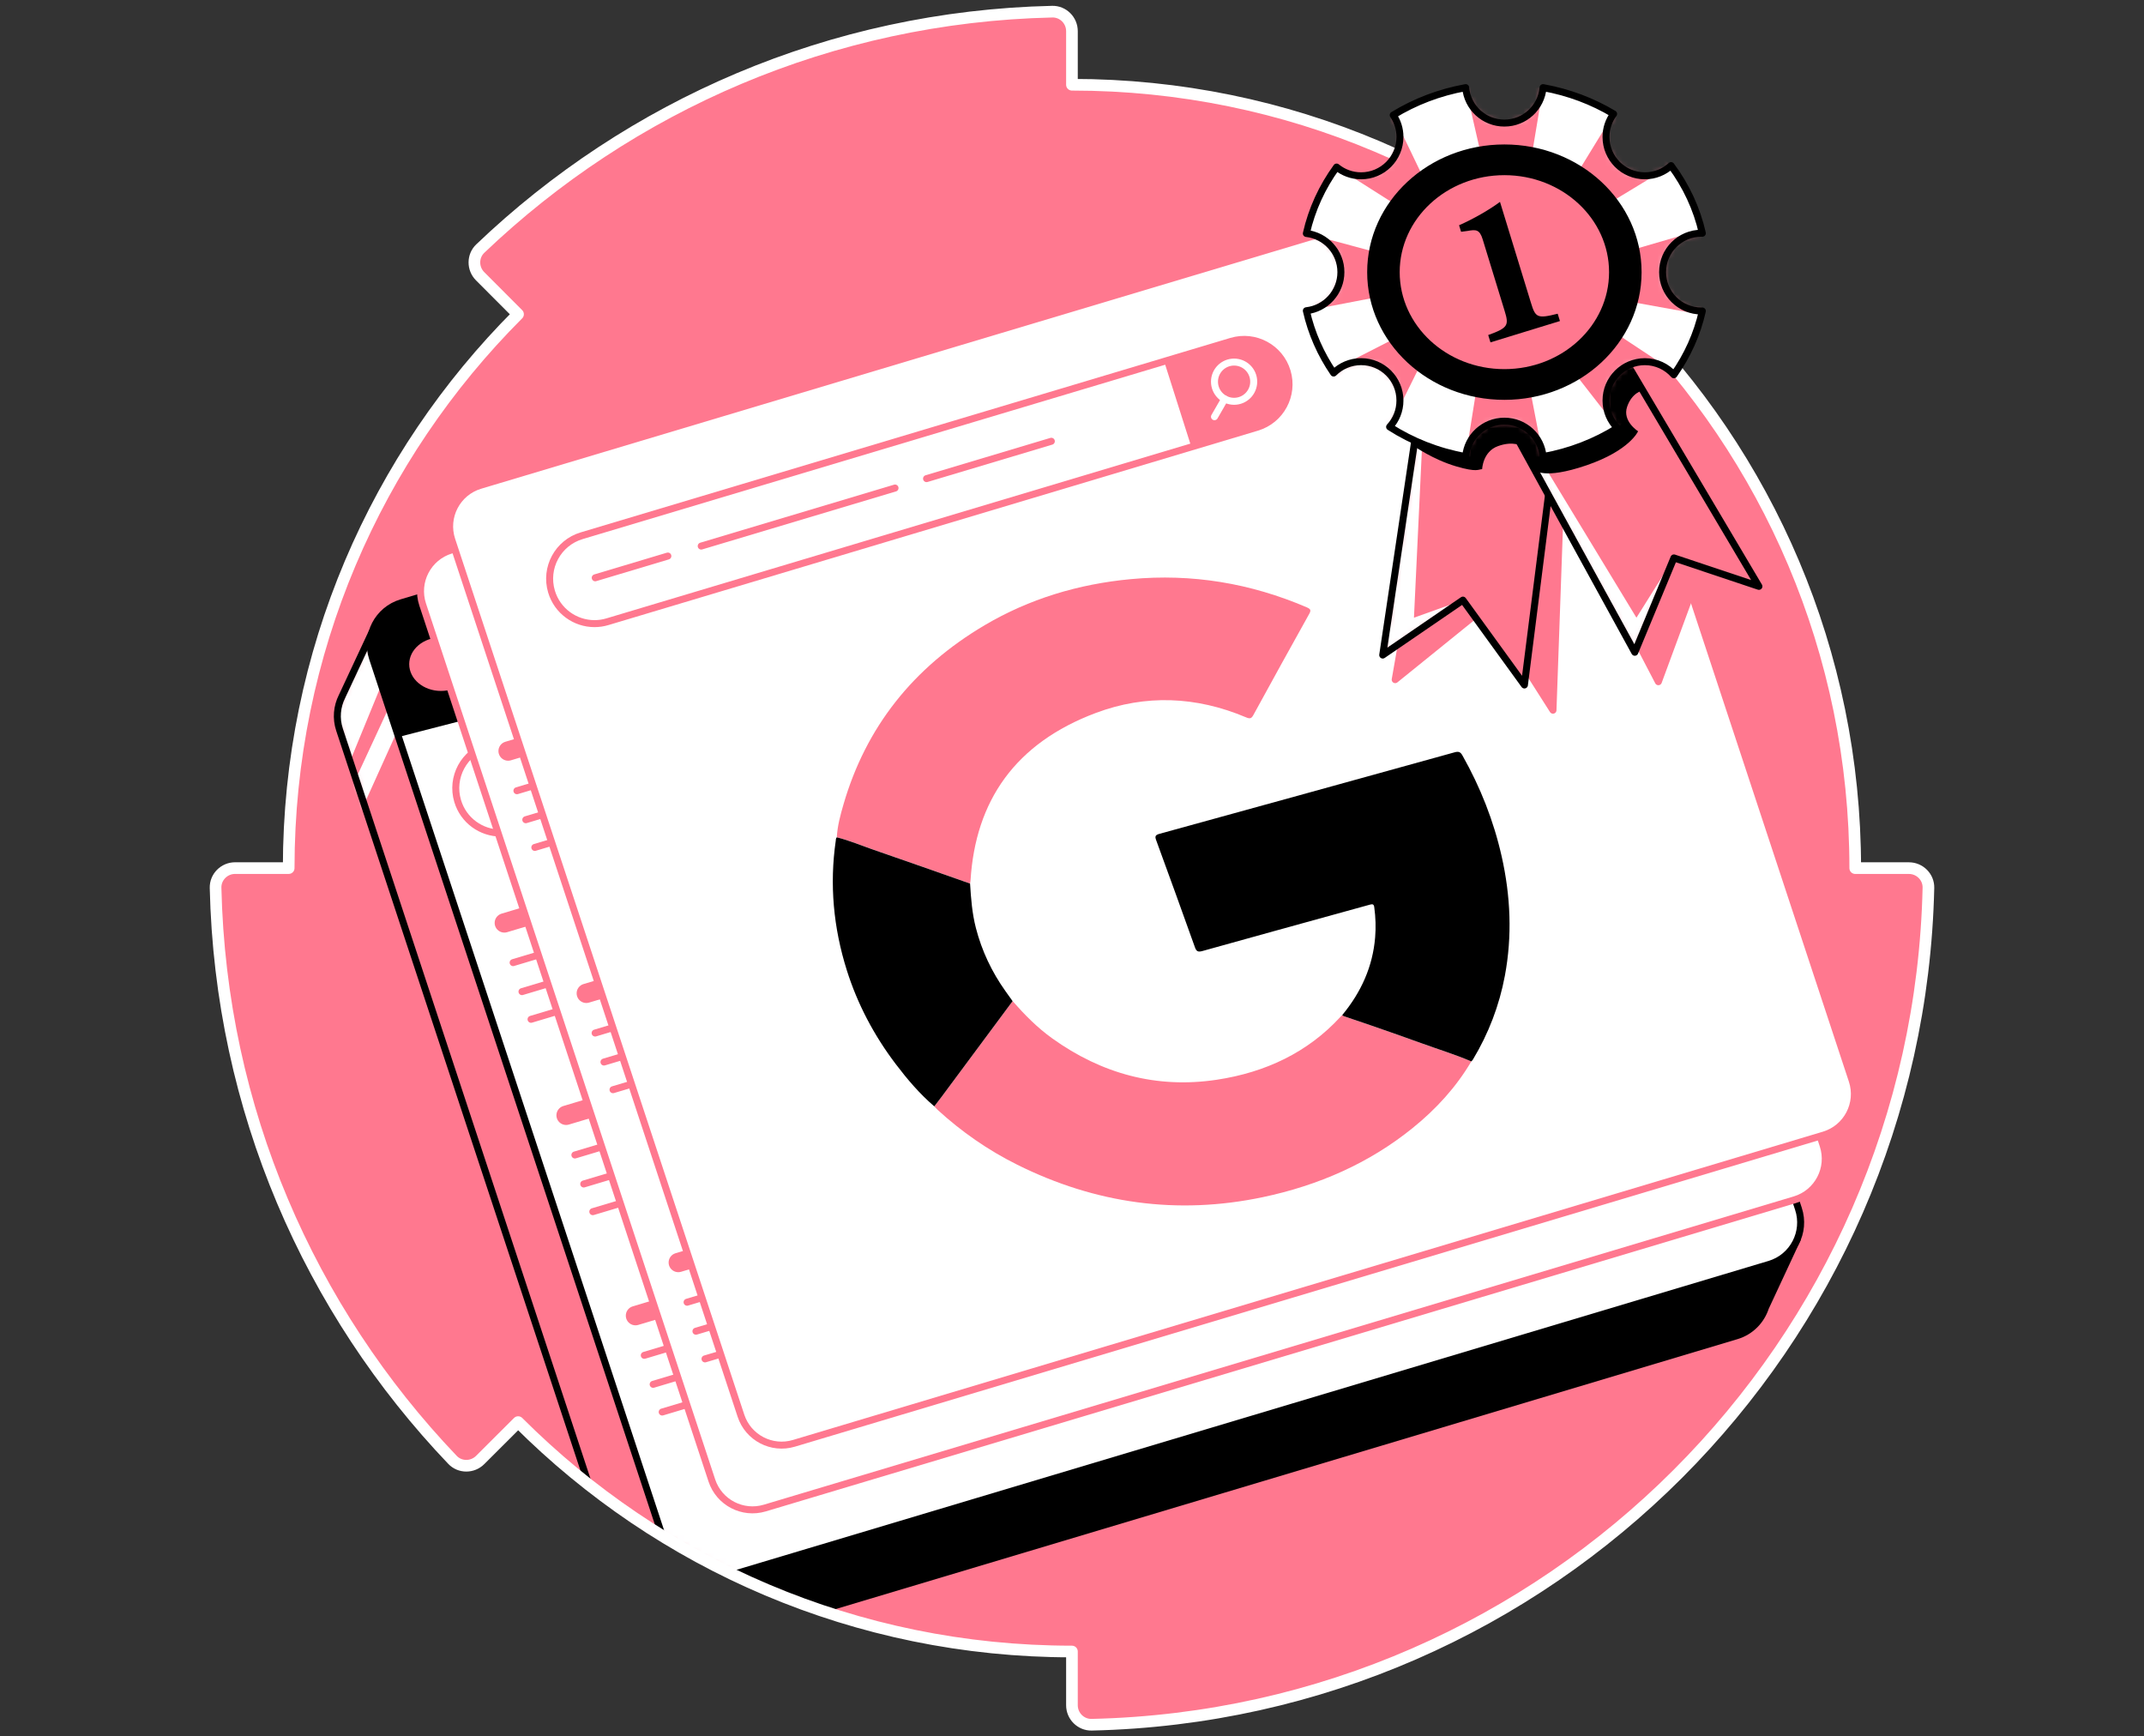 <svg width="368" height="298" viewBox="0 0 368 298" fill="none" xmlns="http://www.w3.org/2000/svg">
<rect x="0" y="0" width="368" height="298" fill="#333333" stroke="none"/>
<path d="M88.937 244.063C113.263 268.389 146.87 283.432 183.991 283.432V292.657C183.991 294.513 185.519 296.041 187.375 295.999C265.884 294.226 329.226 230.898 330.999 152.375C331.044 150.516 329.517 148.988 327.657 148.988H318.435C318.435 74.737 258.242 14.544 183.991 14.544V5.347C183.991 3.484 182.467 1.959 180.608 2.001C142.57 2.861 108.085 18.173 82.439 42.658C81.094 43.937 81.094 46.094 82.408 47.408L88.916 53.93C64.593 78.26 49.551 111.863 49.551 148.984H40.343C38.487 148.984 36.956 150.512 37.001 152.372C37.858 190.406 53.177 224.894 77.662 250.537C78.941 251.885 81.091 251.882 82.411 250.568L88.933 244.06L88.937 244.063Z" fill="#FF788F"/>
<mask id="mask0_7898_90251" style="mask-type:luminance" maskUnits="userSpaceOnUse" x="37" y="2" width="295" height="294">
<path d="M88.937 244.063C113.263 268.389 146.87 283.432 183.991 283.432V292.657C183.991 294.513 185.519 296.041 187.375 295.999C265.884 294.226 329.226 230.898 330.999 152.375C331.044 150.516 329.517 148.988 327.657 148.988H318.435C318.435 74.737 258.242 14.544 183.991 14.544V5.347C183.991 3.484 182.467 1.959 180.608 2.001C142.57 2.861 108.085 18.173 82.439 42.658C81.094 43.937 81.094 46.094 82.408 47.408L88.916 53.93C64.593 78.26 49.551 111.863 49.551 148.984H40.343C38.487 148.984 36.956 150.512 37.001 152.372C37.858 190.406 53.177 224.894 77.662 250.537C78.941 251.885 81.091 251.882 82.411 250.568L88.933 244.06L88.937 244.063Z" fill="white"/>
</mask>
<g mask="url(#mask0_7898_90251)">
<path d="M308.45 212.765L301.803 216.011L252.497 66.677C251.226 62.83 247.126 60.691 243.245 61.852L66.107 114.859L63.882 108.448L58.693 119.546C57.843 121.25 57.632 123.276 58.279 125.232L108.815 278.288C110.087 282.135 114.186 284.275 118.068 283.114L298.063 229.246C300.521 228.509 302.308 226.626 303.037 224.362H303.041L308.443 212.762L308.45 212.765Z" fill="#FF788F"/>
<mask id="mask1_7898_90251" style="mask-type:luminance" maskUnits="userSpaceOnUse" x="57" y="61" width="252" height="223">
<path d="M308.45 212.765L301.803 216.011L252.497 66.677C251.226 62.83 247.126 60.691 243.245 61.852L66.107 114.859L63.882 108.448L58.693 119.546C57.843 121.25 57.632 123.276 58.279 125.232L108.815 278.288C110.087 282.135 114.186 284.275 118.068 283.114L298.063 229.246C300.521 228.509 302.308 226.626 303.037 224.362H303.041L308.443 212.762L308.45 212.765Z" fill="white"/>
</mask>
<g mask="url(#mask1_7898_90251)">
<path d="M65.395 117.694L60.014 130.797C60.014 130.797 57.024 126.732 57.905 121.645C58.787 116.553 63.152 110.01 63.152 110.01L65.392 117.694H65.395Z" fill="white"/>
<path d="M66.972 120.929L60.525 134.827L61.974 139.217L68.288 125.232L66.972 120.929Z" fill="white"/>
</g>
<path d="M308.45 212.765L301.803 216.011L252.497 66.677C251.226 62.83 247.126 60.691 243.245 61.852L66.107 114.859L63.882 108.448L58.693 119.546C57.843 121.25 57.632 123.276 58.279 125.232L108.815 278.288C110.087 282.135 114.186 284.275 118.068 283.114L298.063 229.246C300.521 228.509 302.308 226.626 303.037 224.362H303.041L308.443 212.762L308.45 212.765Z" stroke="black" stroke-width="1.2" stroke-linecap="round" stroke-linejoin="round"/>
<path d="M303.725 216.976L123.729 270.844C119.848 272.005 115.745 269.866 114.476 266.019L63.94 112.962C62.62 108.96 64.863 104.653 68.904 103.443L248.899 49.575C252.781 48.414 256.884 50.553 258.152 54.4L308.688 207.457C310.009 211.459 307.765 215.766 303.725 216.976Z" fill="white" stroke="black" stroke-width="1.2" stroke-linecap="round" stroke-linejoin="round"/>
<path d="M204.82 99.686C203.6 95.611 199.31 93.295 195.232 94.515L83.725 127.887C79.65 129.107 77.334 133.4 78.554 137.475C79.553 140.814 82.615 142.97 85.93 142.97C86.663 142.97 87.406 142.867 88.142 142.645L199.649 109.274C203.724 108.054 206.04 103.761 204.82 99.686Z" stroke="#FF788F" stroke-width="1.2" stroke-linecap="round" stroke-linejoin="round"/>
<path d="M68.402 126.48L251.544 79.321L241.928 61.977L68.897 103.443C68.897 103.443 65.596 104.826 64.403 107.155C63.211 109.485 63.933 112.962 63.933 112.962L68.395 126.48H68.402Z" fill="black"/>
<path d="M75.682 118.579C78.688 118.579 81.126 116.522 81.126 113.985C81.126 111.448 78.688 109.392 75.682 109.392C72.675 109.392 70.238 111.448 70.238 113.985C70.238 116.522 72.675 118.579 75.682 118.579Z" fill="#FF788F"/>
<path d="M86.562 160.052C85.847 160.052 85.187 159.585 84.972 158.867C84.924 158.708 84.903 158.549 84.903 158.39C84.903 157.674 85.37 157.014 86.089 156.8L98.553 153.07C99.431 152.807 100.357 153.305 100.62 154.187C100.668 154.346 100.689 154.505 100.689 154.664C100.689 155.379 100.222 156.039 99.503 156.253L87.039 159.983C86.88 160.031 86.721 160.052 86.562 160.052Z" fill="#FF788F"/>
<path d="M99.987 161.638L88.073 165.205" stroke="#FF788F" stroke-width="1.2" stroke-linecap="round" stroke-linejoin="round"/>
<path d="M101.508 166.616L89.594 170.183" stroke="#FF788F" stroke-width="1.2" stroke-linecap="round" stroke-linejoin="round"/>
<path d="M103.06 171.368L91.149 174.932" stroke="#FF788F" stroke-width="1.2" stroke-linecap="round" stroke-linejoin="round"/>
<path d="M97.163 193.068C96.448 193.068 95.787 192.601 95.573 191.882C95.525 191.723 95.504 191.564 95.504 191.405C95.504 190.69 95.971 190.03 96.69 189.815L109.153 186.086C110.031 185.823 110.958 186.321 111.22 187.202C111.269 187.361 111.29 187.52 111.29 187.679C111.29 188.395 110.823 189.055 110.104 189.269L97.64 192.999C97.481 193.047 97.322 193.068 97.163 193.068Z" fill="#FF788F"/>
<path d="M110.588 194.654L98.674 198.218" stroke="#FF788F" stroke-width="1.2" stroke-linecap="round" stroke-linejoin="round"/>
<path d="M112.109 199.631L100.194 203.195" stroke="#FF788F" stroke-width="1.2" stroke-linecap="round" stroke-linejoin="round"/>
<path d="M113.661 204.384L101.75 207.947" stroke="#FF788F" stroke-width="1.2" stroke-linecap="round" stroke-linejoin="round"/>
<path d="M109.074 227.452C108.359 227.452 107.698 226.985 107.484 226.266C107.436 226.107 107.415 225.948 107.415 225.789C107.415 225.074 107.882 224.414 108.6 224.199L121.064 220.47C121.942 220.207 122.868 220.705 123.131 221.586C123.18 221.745 123.2 221.904 123.2 222.063C123.2 222.779 122.734 223.439 122.015 223.653L109.551 227.383C109.392 227.431 109.233 227.452 109.074 227.452Z" fill="#FF788F"/>
<path d="M122.499 229.038L110.588 232.602" stroke="#FF788F" stroke-width="1.2" stroke-linecap="round" stroke-linejoin="round"/>
<path d="M124.02 234.016L112.109 237.579" stroke="#FF788F" stroke-width="1.2" stroke-linecap="round" stroke-linejoin="round"/>
<path d="M125.575 238.765L113.661 242.332" stroke="#FF788F" stroke-width="1.2" stroke-linecap="round" stroke-linejoin="round"/>
<path d="M308.045 205.908L131.271 258.812C127.459 259.952 123.428 257.854 122.181 254.073L72.55 103.758C71.251 99.824 73.456 95.597 77.424 94.408L254.198 41.504C258.01 40.364 262.041 42.462 263.288 46.243L312.919 196.559C314.219 200.492 312.013 204.719 308.045 205.908Z" fill="white" stroke="#FF788F" stroke-width="1.2" stroke-linecap="round" stroke-linejoin="round"/>
<path d="M118.303 270.391L114.494 283.432L118.074 283.117L298.782 228.993L302.035 226.391L306.569 216.021L178.966 254.643C178.966 254.643 135.201 267.691 125.049 270.477C120.76 271.656 118.303 270.391 118.303 270.391Z" fill="black"/>
<path d="M87.212 130.555C86.497 130.555 85.837 130.088 85.622 129.369C85.574 129.21 85.553 129.051 85.553 128.892C85.553 128.177 86.02 127.517 86.739 127.303L99.203 123.573C100.08 123.31 101.007 123.808 101.269 124.689C101.318 124.848 101.339 125.007 101.339 125.166C101.339 125.882 100.872 126.542 100.153 126.756L87.689 130.486C87.53 130.534 87.371 130.555 87.212 130.555Z" fill="#FF788F"/>
<path d="M100.637 132.138L88.726 135.705" stroke="#FF788F" stroke-width="1.2" stroke-linecap="round" stroke-linejoin="round"/>
<path d="M102.158 137.119L90.247 140.682" stroke="#FF788F" stroke-width="1.2" stroke-linecap="round" stroke-linejoin="round"/>
<path d="M103.713 141.868L91.799 145.435" stroke="#FF788F" stroke-width="1.2" stroke-linecap="round" stroke-linejoin="round"/>
<path d="M100.633 172.136C99.918 172.136 99.258 171.669 99.043 170.95C98.995 170.791 98.974 170.632 98.974 170.473C98.974 169.758 99.441 169.097 100.16 168.883L112.624 165.154C113.502 164.891 114.428 165.389 114.691 166.27C114.739 166.429 114.76 166.588 114.76 166.747C114.76 167.463 114.293 168.123 113.574 168.337L101.11 172.066C100.951 172.115 100.792 172.136 100.633 172.136Z" fill="#FF788F"/>
<path d="M114.058 173.722L102.147 177.289" stroke="#FF788F" stroke-width="1.2" stroke-linecap="round" stroke-linejoin="round"/>
<path d="M115.579 178.699L103.668 182.266" stroke="#FF788F" stroke-width="1.2" stroke-linecap="round" stroke-linejoin="round"/>
<path d="M117.134 183.452L105.22 187.015" stroke="#FF788F" stroke-width="1.2" stroke-linecap="round" stroke-linejoin="round"/>
<path d="M116.422 218.334C115.707 218.334 115.047 217.867 114.832 217.148C114.784 216.989 114.763 216.83 114.763 216.671C114.763 215.956 115.23 215.296 115.949 215.081L128.413 211.352C129.29 211.089 130.217 211.587 130.479 212.468C130.528 212.627 130.549 212.786 130.549 212.945C130.549 213.661 130.082 214.321 129.363 214.535L116.899 218.265C116.74 218.313 116.581 218.334 116.422 218.334Z" fill="#FF788F"/>
<path d="M129.847 219.92L117.933 223.487" stroke="#FF788F" stroke-width="1.2" stroke-linecap="round" stroke-linejoin="round"/>
<path d="M131.368 224.897L119.454 228.464" stroke="#FF788F" stroke-width="1.2" stroke-linecap="round" stroke-linejoin="round"/>
<path d="M132.92 229.65L121.009 233.213" stroke="#FF788F" stroke-width="1.2" stroke-linecap="round" stroke-linejoin="round"/>
</g>
<path d="M88.937 244.063C113.263 268.389 146.87 283.432 183.991 283.432V292.657C183.991 294.513 185.519 296.041 187.375 295.999C265.884 294.226 329.226 230.898 330.999 152.375C331.044 150.516 329.517 148.988 327.657 148.988H318.435C318.435 74.737 258.242 14.544 183.991 14.544V5.347C183.991 3.484 182.467 1.959 180.608 2.001C142.57 2.861 108.085 18.173 82.439 42.658C81.094 43.937 81.094 46.094 82.408 47.408L88.916 53.93C64.593 78.26 49.551 111.863 49.551 148.984H40.343C38.487 148.984 36.956 150.512 37.001 152.372C37.858 190.406 53.177 224.894 77.662 250.537C78.941 251.885 81.091 251.882 82.411 250.568L88.933 244.06L88.937 244.063Z" stroke="white" stroke-width="2" stroke-linecap="round" stroke-linejoin="round"/>
<path d="M313.043 194.799L136.269 247.703C132.457 248.844 128.426 246.746 127.179 242.964L77.548 92.649C76.248 88.715 78.454 84.488 82.422 83.299L259.196 30.395C263.008 29.255 267.039 31.353 268.286 35.134L317.917 185.45C319.216 189.383 317.011 193.61 313.043 194.799Z" fill="white" stroke="#FF788F" stroke-width="1.2" stroke-linecap="round" stroke-linejoin="round"/>
<path d="M220.93 63.743C219.71 59.668 215.421 57.352 211.342 58.572L99.835 91.944C95.76 93.164 93.444 97.457 94.664 101.532C95.663 104.871 98.725 107.027 102.04 107.027C102.773 107.027 103.516 106.924 104.252 106.703L215.759 73.331C219.834 72.111 222.15 67.818 220.93 63.743Z" stroke="#FF788F" stroke-width="1.2" stroke-linecap="round" stroke-linejoin="round"/>
<path d="M199.829 62.063L204.498 76.746L216.454 73.085C216.454 73.085 222.06 71.122 220.93 63.743C220.063 58.074 212.77 58.289 212.77 58.289L199.829 62.063Z" fill="#FF788F"/>
<path d="M211.822 68.872C213.682 68.872 215.189 67.365 215.189 65.505C215.189 63.646 213.682 62.139 211.822 62.139C209.963 62.139 208.456 63.646 208.456 65.505C208.456 67.365 209.963 68.872 211.822 68.872Z" stroke="white" stroke-width="1.2" stroke-linecap="round" stroke-linejoin="round"/>
<path d="M210.212 68.464L208.456 71.516" stroke="white" stroke-width="1.2" stroke-linecap="round" stroke-linejoin="round"/>
<path d="M114.632 95.428L102.168 99.161" stroke="#FF788F" stroke-width="1.2" stroke-linecap="round" stroke-linejoin="round"/>
<path d="M153.624 83.759L120.356 93.717" stroke="#FF788F" stroke-width="1.2" stroke-linecap="round" stroke-linejoin="round"/>
<path d="M180.452 75.73L159.036 82.141" stroke="#FF788F" stroke-width="1.2" stroke-linecap="round" stroke-linejoin="round"/>
<path d="M143.631 143.7C143.735 141.75 144.246 139.88 144.785 138.024C148.608 124.89 156.651 114.583 169.046 107.276C176.633 102.803 185.049 100.232 194.126 99.388C204.567 98.417 214.615 100.076 224.279 104.224C224.967 104.518 225.06 104.736 224.725 105.34C221.497 111.126 218.293 116.926 215.116 122.74C214.791 123.335 214.525 123.386 213.862 123.106C205.276 119.474 196.587 119.173 188.108 122.349C174.272 127.534 167.432 137.419 166.585 151.086C166.575 151.273 166.533 151.456 166.505 151.639C160.996 149.703 155.493 147.744 149.967 145.846C147.858 145.124 145.809 144.239 143.631 143.7Z" fill="#FF788F"/>
<path d="M252.542 182.159C249.95 186.559 246.511 190.33 242.443 193.614C235.036 199.593 226.374 203.437 216.706 205.466C202.096 208.531 188.042 206.579 174.604 199.89C169.561 197.381 165.023 194.212 160.948 190.486C160.737 190.295 160.557 190.074 160.363 189.87C160.778 189.328 161.2 188.792 161.608 188.242C165.676 182.767 169.741 177.289 173.805 171.811C175.855 174.14 178.033 176.363 180.618 178.215C189.055 184.254 198.474 186.87 208.84 185.308C217.28 184.036 224.501 180.569 230.038 174.551C230.148 174.43 230.273 174.316 230.39 174.202C230.487 174.365 230.66 174.396 230.829 174.455C232.385 174.98 233.943 175.502 235.495 176.045C238.319 177.03 241.15 178.008 243.96 179.031C246.822 180.071 249.743 180.963 252.542 182.159Z" fill="#FF788F"/>
<path d="M252.542 182.159C249.743 180.963 246.822 180.071 243.96 179.031C241.15 178.008 238.319 177.03 235.495 176.045C233.943 175.502 232.388 174.98 230.829 174.455C230.66 174.396 230.487 174.365 230.39 174.202C233.632 170.279 235.62 165.879 236.031 160.878C236.173 159.157 236.118 157.432 235.882 155.704C235.813 155.196 235.62 155.12 235.143 155.254C233.695 155.666 232.236 156.056 230.784 156.457C222.655 158.704 214.522 160.94 206.399 163.211C205.622 163.429 205.352 163.28 205.1 162.575C202.905 156.429 200.682 150.294 198.436 144.163C198.197 143.516 198.329 143.288 199.027 143.098C215.908 138.456 232.786 133.797 249.653 129.117C250.358 128.92 250.669 129.037 251.015 129.649C254.125 135.155 256.379 140.91 257.741 146.938C259.289 153.796 259.576 160.639 258.297 167.469C257.34 172.567 255.508 177.361 252.808 181.851C252.743 181.962 252.636 182.055 252.546 182.155L252.542 182.159Z" fill="black"/>
<path d="M173.805 171.814C169.741 177.292 165.676 182.767 161.608 188.246C161.2 188.792 160.778 189.331 160.363 189.874C157.833 187.71 155.725 185.221 153.762 182.636C149.994 177.673 147.174 172.298 145.352 166.526C143.04 159.195 142.369 151.784 143.448 144.308C143.479 144.097 143.451 143.872 143.631 143.703C145.809 144.242 147.858 145.127 149.967 145.85C155.493 147.744 160.993 149.707 166.505 151.642C166.661 154.2 166.855 156.751 167.508 159.274C168.51 163.142 170.193 166.75 172.582 170.103C172.99 170.673 173.398 171.247 173.805 171.818V171.814Z" fill="black"/>
<path d="M241.012 107.85L239.474 116.643L255.148 103.968L266.555 121.883L267.754 88.065H269.572L284.645 116.996L290.781 100.356L278.528 79.006L252.971 78.363L241.012 107.85Z" fill="#FF788F" stroke="#FF788F" stroke-width="1.2" stroke-linecap="round" stroke-linejoin="round"/>
<path d="M244.499 64.482L237.334 112.419L251.098 102.994L261.653 117.555L268.608 62.692L244.499 64.482Z" fill="#FF788F"/>
<mask id="mask2_7898_90251" style="mask-type:luminance" maskUnits="userSpaceOnUse" x="237" y="62" width="32" height="56">
<path d="M244.499 64.482L237.334 112.419L251.098 102.994L261.653 117.555L268.608 62.692L244.499 64.482Z" fill="white"/>
</mask>
<g mask="url(#mask2_7898_90251)">
<path d="M244.122 75.823L242.695 106.011L251.098 102.994L237.334 112.419L242.695 75.56L244.122 75.823Z" fill="white"/>
</g>
<path d="M244.499 64.482L237.334 112.419L251.098 102.994L261.653 117.555L268.608 62.692L244.499 64.482Z" stroke="black" stroke-width="1.2" stroke-linecap="round" stroke-linejoin="round"/>
<path d="M255.148 65.568L280.598 111.942L287.314 95.752L301.903 100.63L275.061 55.347L255.148 65.568Z" fill="#FF788F"/>
<mask id="mask3_7898_90251" style="mask-type:luminance" maskUnits="userSpaceOnUse" x="255" y="55" width="47" height="57">
<path d="M255.148 65.568L280.598 111.942L287.314 95.752L301.903 100.63L275.061 55.347L255.148 65.568Z" fill="white"/>
</mask>
<g mask="url(#mask3_7898_90251)">
<path d="M264.481 79.006L280.881 106.011L287.314 95.753L280.598 111.942L262.331 79.006H264.481Z" fill="white"/>
</g>
<path d="M255.148 65.568L280.598 111.942L287.314 95.752L301.903 100.63L275.061 55.347L255.148 65.568Z" stroke="black" stroke-width="1.2" stroke-linecap="round" stroke-linejoin="round"/>
<path d="M242.695 76.556C242.695 76.556 245.951 78.868 249.967 80.047C253.548 81.097 253.759 80.537 254.398 80.517C254.398 80.517 254.492 77.496 257.132 76.556C259.773 75.615 261.183 76.556 261.183 76.556L263.44 80.669C263.44 80.669 264.861 82.4 272.306 79.856C279.751 77.313 281.165 74.012 281.165 74.012C281.165 74.012 278.431 72.301 279.281 69.812C280.128 67.32 281.97 67.009 281.97 67.009L279.329 62.554L244.119 74.388L242.692 76.556H242.695Z" fill="black"/>
<path d="M292.035 53.374H292.194C291.303 57.342 289.616 61.04 287.307 64.317C286.094 62.941 284.31 62.07 282.326 62.07C278.645 62.07 275.659 65.056 275.659 68.737C275.659 70.579 276.405 72.249 277.612 73.455C273.827 75.83 269.503 77.527 264.854 78.36C264.557 74.952 261.698 72.28 258.214 72.28C254.73 72.28 251.868 74.952 251.571 78.36C246.798 77.503 242.374 75.737 238.516 73.262C239.619 72.073 240.289 70.486 240.289 68.734C240.289 65.053 237.31 62.066 233.622 62.066C231.78 62.066 230.117 62.813 228.907 64.019C226.702 60.798 225.092 57.193 224.224 53.329C227.559 52.962 230.155 50.132 230.155 46.703C230.155 43.274 227.559 40.436 224.224 40.07C225.157 35.922 226.948 32.068 229.416 28.671C230.563 29.611 232.022 30.171 233.622 30.171C237.31 30.171 240.289 27.191 240.289 23.503C240.289 22.11 239.864 20.821 239.135 19.753C242.844 17.479 247.05 15.858 251.571 15.039C251.868 18.45 254.727 21.122 258.214 21.122C261.702 21.122 264.553 18.45 264.854 15.039C269.24 15.827 273.329 17.382 276.958 19.549C276.143 20.659 275.659 22.024 275.659 23.503C275.659 27.191 278.645 30.171 282.326 30.171C284.058 30.171 285.641 29.507 286.823 28.422C289.384 31.864 291.24 35.794 292.194 40.028H292.035C288.354 40.028 285.368 43.015 285.368 46.703C285.368 50.391 288.354 53.37 292.035 53.37V53.374Z" fill="white"/>
<mask id="mask4_7898_90251" style="mask-type:luminance" maskUnits="userSpaceOnUse" x="224" y="15" width="69" height="64">
<path d="M292.035 53.374H292.194C291.303 57.342 289.616 61.04 287.307 64.317C286.094 62.941 284.31 62.07 282.326 62.07C278.645 62.07 275.659 65.056 275.659 68.737C275.659 70.579 276.405 72.249 277.612 73.455C273.827 75.83 269.503 77.527 264.854 78.36C264.557 74.952 261.698 72.28 258.214 72.28C254.73 72.28 251.868 74.952 251.571 78.36C246.798 77.503 242.374 75.737 238.516 73.262C239.619 72.073 240.289 70.486 240.289 68.734C240.289 65.053 237.31 62.066 233.622 62.066C231.78 62.066 230.117 62.813 228.907 64.019C226.702 60.798 225.092 57.193 224.224 53.329C227.559 52.962 230.155 50.132 230.155 46.703C230.155 43.274 227.559 40.436 224.224 40.07C225.157 35.922 226.948 32.068 229.416 28.671C230.563 29.611 232.022 30.171 233.622 30.171C237.31 30.171 240.289 27.191 240.289 23.503C240.289 22.11 239.864 20.821 239.135 19.753C242.844 17.479 247.05 15.858 251.571 15.039C251.868 18.45 254.727 21.122 258.214 21.122C261.702 21.122 264.553 18.45 264.854 15.039C269.24 15.827 273.329 17.382 276.958 19.549C276.143 20.659 275.659 22.024 275.659 23.503C275.659 27.191 278.645 30.171 282.326 30.171C284.058 30.171 285.641 29.507 286.823 28.422C289.384 31.864 291.24 35.794 292.194 40.028H292.035C288.354 40.028 285.368 43.015 285.368 46.703C285.368 50.391 288.354 53.37 292.035 53.37V53.374Z" fill="white"/>
</mask>
<g mask="url(#mask4_7898_90251)">
<path d="M239.135 19.756L244.036 29.946L239.135 34.854L229.415 28.677L239.135 19.756Z" fill="#FF788F"/>
<path d="M251.571 15.045L254.018 25.746H263.067L264.854 15.045H251.571Z" fill="#FF788F"/>
<path d="M276.958 19.553L271.12 29.079L276.958 34.408L286.819 28.425L276.958 19.553Z" fill="#FF788F"/>
<path d="M224.224 40.073L235.585 43.125L235.755 51.113L224.224 53.332V40.073Z" fill="#FF788F"/>
<path d="M228.513 63.646L238.962 58.312L243.345 63.525L238.516 73.265L228.513 63.646Z" fill="#FF788F"/>
<path d="M253.303 67.531L251.571 78.363H264.854L262.759 67.531H253.303Z" fill="#FF788F"/>
<path d="M270.702 64.59L277.612 73.459L287.559 63.95L277.95 57.59L270.702 64.59Z" fill="#FF788F"/>
<path d="M292.046 39.42L280.76 42.71L280.477 51.901L292.046 53.992V39.42Z" fill="#FF788F"/>
</g>
<path d="M292.035 53.374H292.194C291.303 57.342 289.616 61.04 287.307 64.317C286.094 62.941 284.31 62.07 282.326 62.07C278.645 62.07 275.659 65.056 275.659 68.737C275.659 70.579 276.405 72.249 277.612 73.455C273.827 75.83 269.503 77.527 264.854 78.36C264.557 74.952 261.698 72.28 258.214 72.28C254.73 72.28 251.868 74.952 251.571 78.36C246.798 77.503 242.374 75.737 238.516 73.262C239.619 72.073 240.289 70.486 240.289 68.734C240.289 65.053 237.31 62.066 233.622 62.066C231.78 62.066 230.117 62.813 228.907 64.019C226.702 60.798 225.092 57.193 224.224 53.329C227.559 52.962 230.155 50.132 230.155 46.703C230.155 43.274 227.559 40.436 224.224 40.07C225.157 35.922 226.948 32.068 229.416 28.671C230.563 29.611 232.022 30.171 233.622 30.171C237.31 30.171 240.289 27.191 240.289 23.503C240.289 22.11 239.864 20.821 239.135 19.753C242.844 17.479 247.05 15.858 251.571 15.039C251.868 18.45 254.727 21.122 258.214 21.122C261.702 21.122 264.553 18.45 264.854 15.039C269.24 15.827 273.329 17.382 276.958 19.549C276.143 20.659 275.659 22.024 275.659 23.503C275.659 27.191 278.645 30.171 282.326 30.171C284.058 30.171 285.641 29.507 286.823 28.422C289.384 31.864 291.24 35.794 292.194 40.028H292.035C288.354 40.028 285.368 43.015 285.368 46.703C285.368 50.391 288.354 53.37 292.035 53.37V53.374Z" stroke="black" stroke-width="1.2" stroke-linecap="round" stroke-linejoin="round"/>
<path d="M258.214 68.022C270.89 68.022 281.165 58.479 281.165 46.706C281.165 34.934 270.89 25.391 258.214 25.391C245.539 25.391 235.264 34.934 235.264 46.706C235.264 58.479 245.539 68.022 258.214 68.022Z" fill="black" stroke="black" stroke-width="1.2" stroke-linecap="round" stroke-linejoin="round"/>
<path d="M258.214 63.95C268.469 63.95 276.782 56.23 276.782 46.706C276.782 37.182 268.469 29.462 258.214 29.462C247.96 29.462 239.646 37.182 239.646 46.706C239.646 56.23 247.96 63.95 258.214 63.95Z" fill="#FF788F" stroke="black" stroke-width="1.2" stroke-linecap="round" stroke-linejoin="round"/>
<path d="M255.826 58.758L255.439 57.5C258.888 56.256 259.009 55.81 258.259 53.363L254.485 41.062C253.953 39.33 253.299 39.382 251.855 39.638L250.783 39.779L250.437 38.659C252.961 37.55 255.674 35.974 257.461 34.647L262.777 51.977C263.548 54.493 263.845 54.735 267.363 53.84L267.751 55.098L255.823 58.758H255.826Z" fill="black"/>
</svg>

